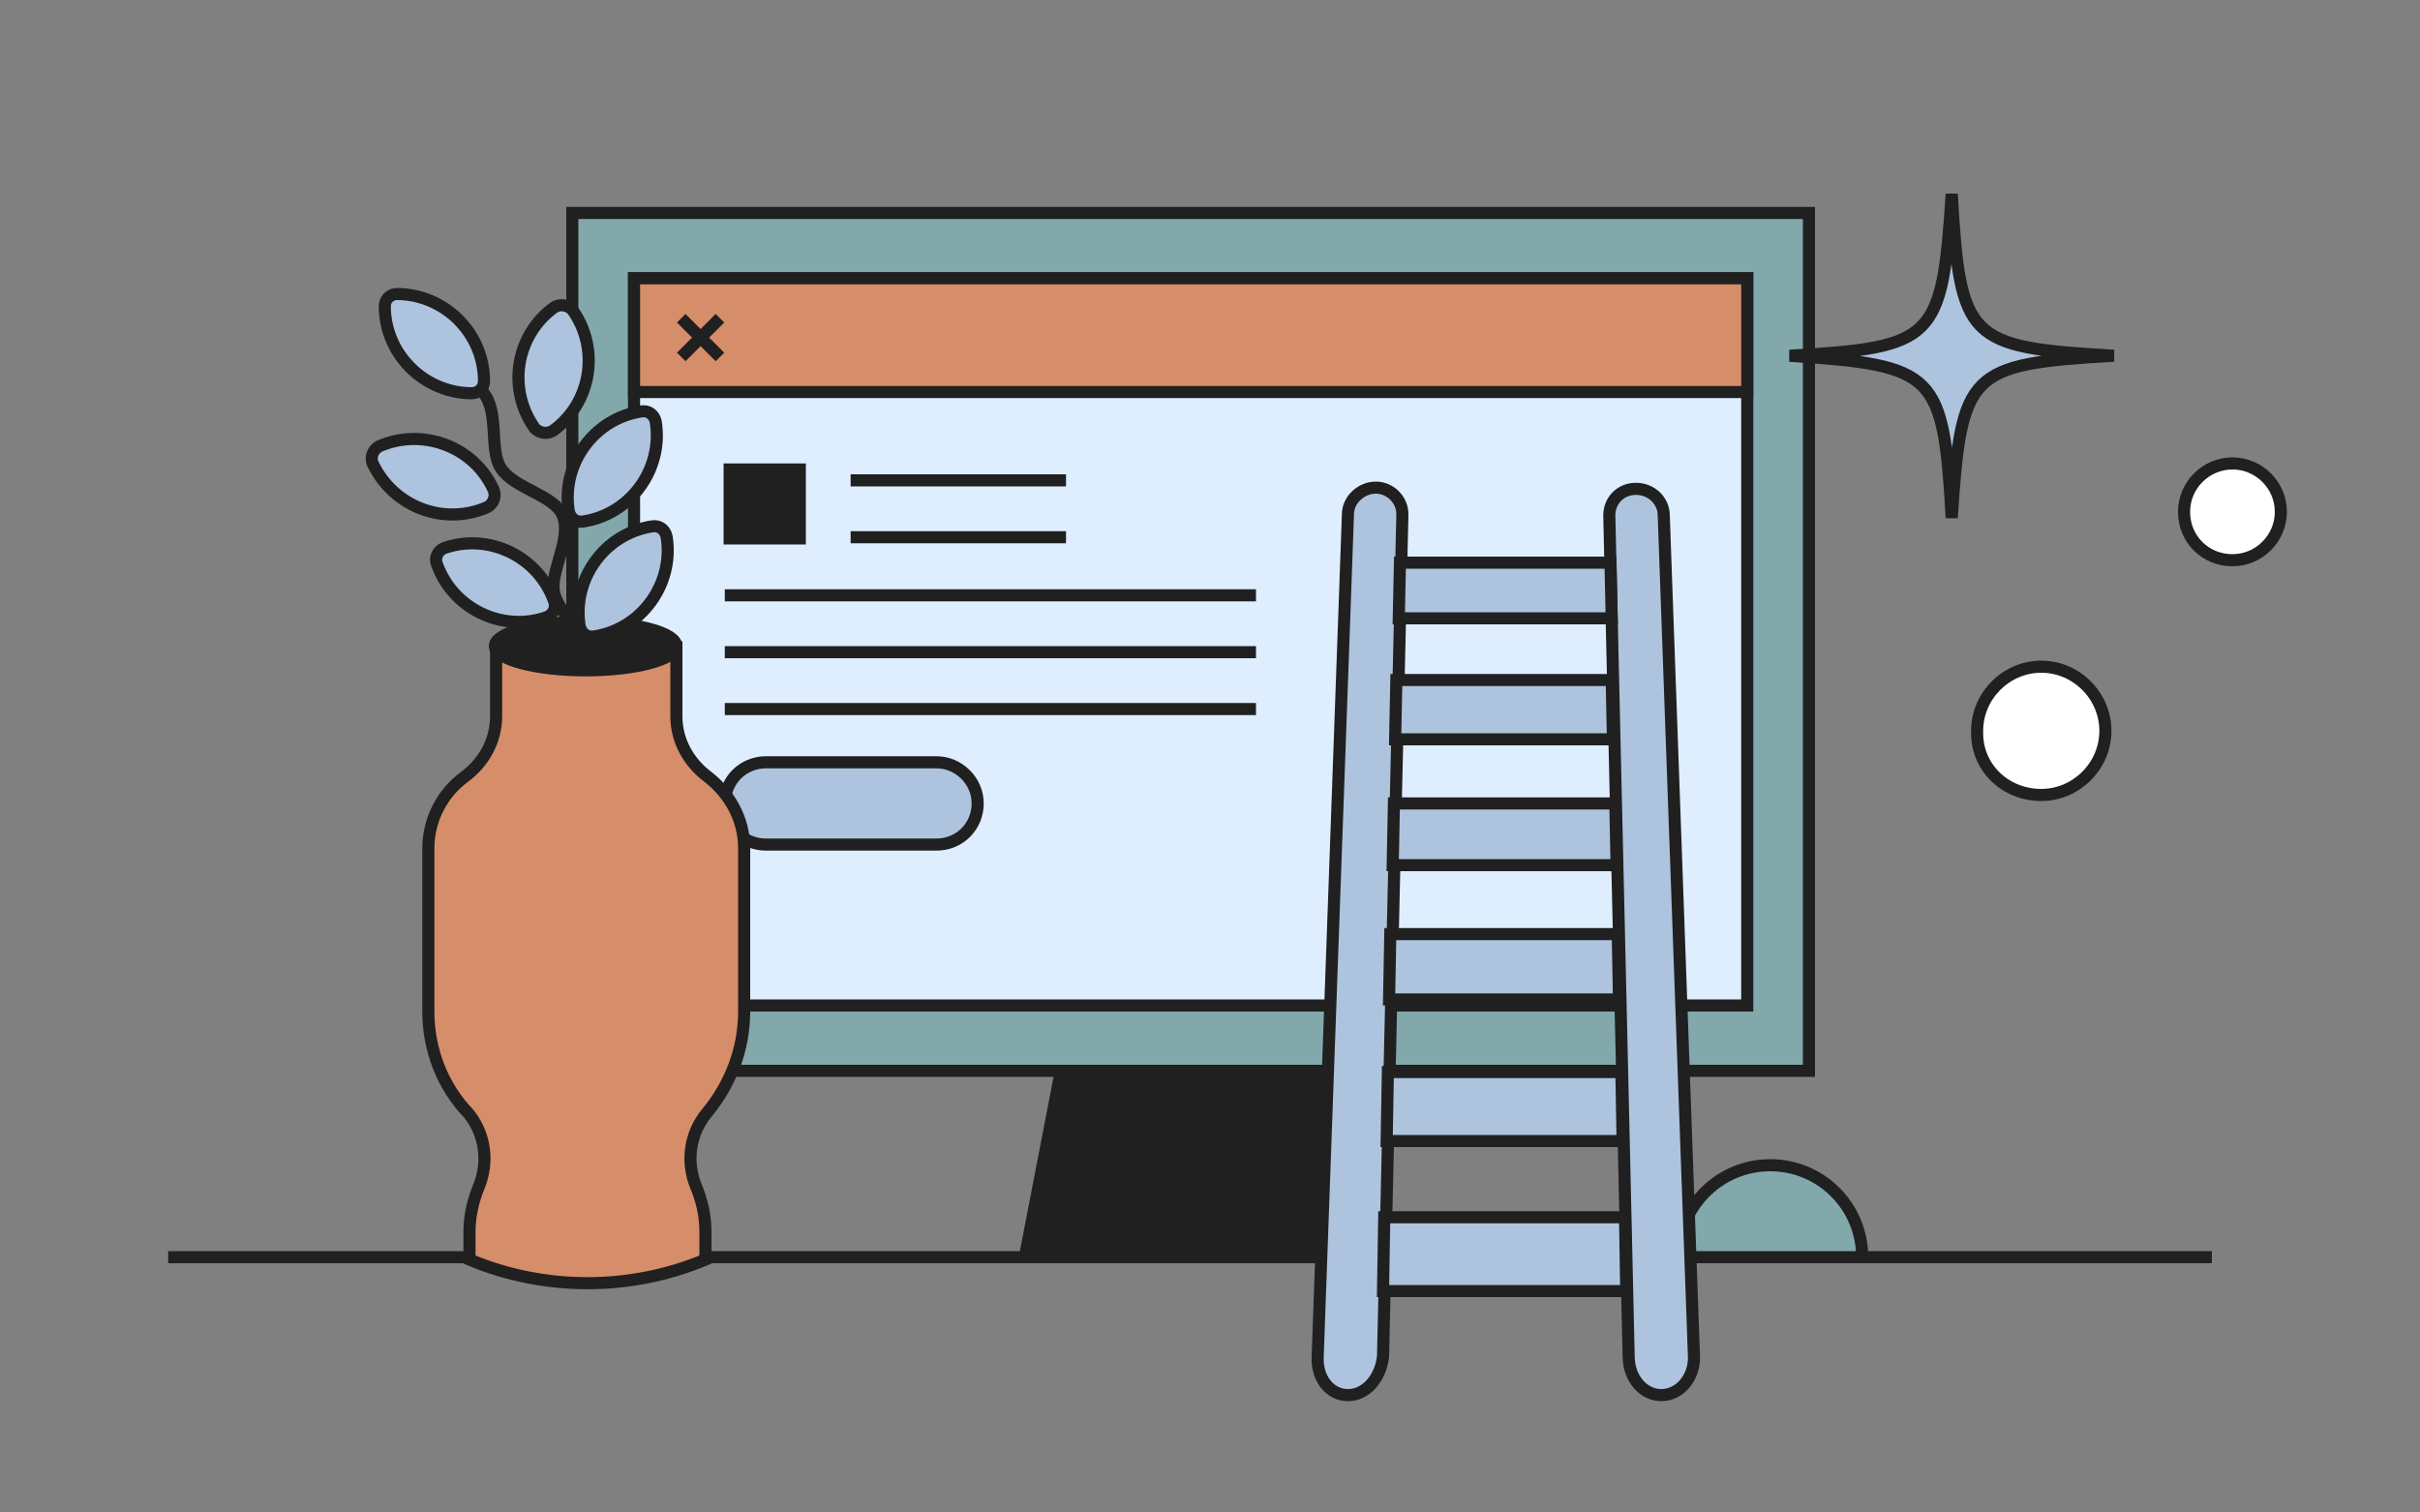 <?xml version="1.0" encoding="utf-8"?>
<!-- Generator: Adobe Illustrator 27.4.1, SVG Export Plug-In . SVG Version: 6.00 Build 0)  -->
<svg version="1.1" id="Layer_1" xmlns="http://www.w3.org/2000/svg" xmlns:xlink="http://www.w3.org/1999/xlink" x="0px" y="0px"
	 viewBox="0 0 200 125" style="enable-background:new 0 0 200 125;" xml:space="preserve">
<rect x="0" y="0" width="200" height="125" fill="#808080" stroke="none"/>
<style type="text/css">
	.st0{clip-path:url(#SVGID_00000028304622326055359590000004962062531208182949_);}
	.st1{clip-path:url(#SVGID_00000015323393076137814290000006952800958191558571_);}
	.st2{fill:#82A8AC;}
	.st3{fill:none;stroke:#202020;stroke-miterlimit:10;}
	.st4{fill:#FFFFFF;stroke:#202020;stroke-miterlimit:10;}
	.st5{fill:#202020;stroke:#202020;stroke-miterlimit:10;}
	.st6{fill:#82A8AC;stroke:#202020;stroke-miterlimit:10;}
	.st7{fill:#DFEEFF;stroke:#202020;stroke-miterlimit:10;}
	.st8{fill:#202020;}
	.st9{fill:#AEC3DE;stroke:#202020;stroke-miterlimit:10;}
	.st10{fill:#D68D69;stroke:#202020;stroke-miterlimit:10;}
	.st11{fill:none;stroke:#202020;stroke-linejoin:bevel;}
	.st12{fill:#AEC3DE;}
</style>
<g>
	<g>
		<g>
			<g>
				<g>
					<defs>
						<rect id="SVGID_1_" x="3" y="16" width="197" height="100"/>
					</defs>
					<clipPath id="SVGID_00000171687900205767801900000017068973798777071290_">
						<use xlink:href="#SVGID_1_"  style="overflow:visible;"/>
					</clipPath>
					<g style="clip-path:url(#SVGID_00000171687900205767801900000017068973798777071290_);">
						<g>
							<g>
								<defs>
									<rect id="SVGID_00000044883111372047174640000007879754460311281798_" x="13.9" y="16" width="175.3" height="100"/>
								</defs>
								<clipPath id="SVGID_00000044172743973013541990000018312989804229240222_">
									<use xlink:href="#SVGID_00000044883111372047174640000007879754460311281798_"  style="overflow:visible;"/>
								</clipPath>
								<g style="clip-path:url(#SVGID_00000044172743973013541990000018312989804229240222_);">
									<path class="st2" d="M138.7,103.9c0-4.2,3.4-7.6,7.6-7.6s7.6,3.4,7.6,7.6"/>
									<path class="st3" d="M138.7,103.9c0-4.2,3.4-7.6,7.6-7.6s7.6,3.4,7.6,7.6"/>
									<path class="st3" d="M13.9,103.9h168.9"/>
									<path class="st4" d="M184.5,46.3c2.2,0,4-1.8,4-4s-1.8-4-4-4s-4,1.8-4,4C180.5,44.6,182.3,46.3,184.5,46.3z"/>
									<path class="st4" d="M168.7,65.7c2.9,0,5.3-2.4,5.3-5.3s-2.4-5.3-5.3-5.3s-5.3,2.4-5.3,5.3
										C163.3,63.4,165.7,65.7,168.7,65.7z"/>
									<path class="st5" d="M112.1,103.9H84.7l4-20.7h19.4L112.1,103.9z"/>
									<path class="st6" d="M149.5,17.6H47.3v70.9h102.2V17.6z"/>
									<path class="st7" d="M144.4,23h-92v60.1h92V23z"/>
									<path class="st8" d="M66.6,38.3h-6.8V45h6.8V38.3z"/>
									<path class="st9" d="M77.4,63H63.3c-1.9,0-3.4,1.5-3.4,3.4s1.5,3.4,3.4,3.4h14.1c1.9,0,3.4-1.5,3.4-3.4S79.2,63,77.4,63z"
										/>
									<path class="st10" d="M144.4,23h-92v9.4h92V23z"/>
									<path class="st3" d="M56.3,26.3l3.2,3.2"/>
									<path class="st3" d="M59.5,26.3l-3.2,3.2"/>
									<path class="st3" d="M59.9,49.2h43.9"/>
									<path class="st3" d="M70.3,39.7h17.8"/>
									<path class="st3" d="M70.3,44.4h17.8"/>
									<path class="st3" d="M59.9,53.9h43.9"/>
									<path class="st3" d="M59.9,58.6h43.9"/>
									<path class="st9" d="M48.2,43.1c-0.6,0.1-1.1-0.3-1.2-0.9c-0.6-3.9,2.1-7.6,6-8.2c0.6-0.1,1.1,0.3,1.2,0.9
										C54.8,38.8,52.1,42.5,48.2,43.1z"/>
									<path class="st9" d="M45.7,35.6c-0.5,0.3-1.1,0.2-1.5-0.2c-2.3-3.2-1.6-7.7,1.6-10c0.5-0.3,1.1-0.2,1.5,0.2
										C49.6,28.8,48.9,33.3,45.7,35.6z"/>
									<path class="st9" d="M40,31.5c0,0.6-0.5,1-1,1c-3.9,0-7.2-3.2-7.2-7.2c0-0.6,0.5-1,1-1C36.7,24.3,40,27.5,40,31.5z"/>
									<path class="st11" d="M45.9,60c0.9-2.8,3.3-1.9,3.2-5.5c0-1.7-2.8-3.4-3.3-5.5c-0.4-1.7,1.5-4.5,0.7-6.4
										c-0.7-1.7-4-2.2-5.1-3.9c-1-1.5-0.1-4.7-1.5-6.3"/>
									<path class="st9" d="M30.8,38.3c-0.2-0.5,0-1.1,0.5-1.4c3.6-1.6,7.9,0,9.5,3.6c0.2,0.5,0,1.1-0.5,1.4
										C36.7,43.5,32.5,41.9,30.8,38.3z"/>
									<path class="st10" d="M35.4,83.6V70.1c0-2.4,1.2-4.6,3-5.9c1.6-1.2,2.6-3,2.6-5v-5.7h14.9v5.7c0,2,1,3.8,2.6,5
										c1.8,1.4,3,3.5,3,5.9v13.5c0,3.2-1.2,6.1-3.1,8.4c-1.4,1.7-1.7,4-0.9,6c0.5,1.2,0.8,2.4,0.8,3.8v2.3
										c-6.2,2.6-13.3,2.6-19.5,0v-2.3c0-1.3,0.3-2.6,0.8-3.8c0.8-2,0.5-4.3-0.9-6C36.6,89.8,35.4,86.8,35.4,83.6L35.4,83.6z"/>
									<path class="st5" d="M48.4,55.4c4.1,0,7.5-0.9,7.5-2s-3.3-2-7.5-2s-7.5,0.9-7.5,2S44.3,55.4,48.4,55.4z"/>
									<path class="st9" d="M49.1,52.6c-0.6,0.1-1.1-0.3-1.2-0.9c-0.6-3.9,2.1-7.6,6-8.2c0.6-0.1,1.1,0.3,1.2,0.9
										C55.7,48.3,53,52,49.1,52.6z"/>
									<path class="st9" d="M36.1,46.6c-0.2-0.5,0.1-1.1,0.6-1.3c3.7-1.3,7.8,0.7,9.1,4.4c0.2,0.5-0.1,1.1-0.6,1.3
										C41.5,52.3,37.4,50.3,36.1,46.6z"/>
									<path class="st12" d="M174.7,29.4c-12,0.7-12.6,1.3-13.4,13.4c-0.7-12-1.3-12.6-13.4-13.4c12-0.7,12.6-1.3,13.4-13.4
										C162,28.1,162.6,28.7,174.7,29.4z"/>
									<path class="st3" d="M174.7,29.4c-12,0.7-12.6,1.3-13.4,13.4c-0.7-12-1.3-12.6-13.4-13.4c12-0.7,12.6-1.3,13.4-13.4
										C162,28.1,162.6,28.7,174.7,29.4z"/>
									<path class="st9" d="M111.4,115.3c-1.5,0-2.6-1.4-2.5-3.2l2.5-69.6c0-1.2,1.1-2.2,2.3-2.2s2.2,1,2.2,2.2l-1.6,69.6
										C114.1,113.9,112.9,115.3,111.4,115.3L111.4,115.3z"/>
									<path class="st9" d="M137.3,115.3c-1.5,0-2.7-1.4-2.7-3.2L133,42.6c0-1.2,0.9-2.2,2.2-2.2s2.3,1,2.3,2.2l2.5,69.6
										C140,113.9,138.8,115.3,137.3,115.3L137.3,115.3z"/>
									<path class="st9" d="M115.6,51.1l0.1-4.6h17.4l0.1,4.6H115.6z"/>
									<path class="st9" d="M115.3,61.1l0.1-4.9h17.8l0.1,4.9H115.3z"/>
									<path class="st9" d="M115.1,71.5l0.1-5.1h18.3l0.1,5.1H115.1z"/>
									<path class="st9" d="M114.8,82.6l0.1-5.4h18.8l0.1,5.4H114.8z"/>
									<path class="st9" d="M114.6,94.3l0.1-5.7H134l0.1,5.7H114.6z"/>
									<path class="st9" d="M114.3,106.7l0.1-6.1h19.9l0.1,6.1H114.3z"/>
								</g>
							</g>
						</g>
					</g>
				</g>
			</g>
		</g>
	</g>
</g>
</svg>
